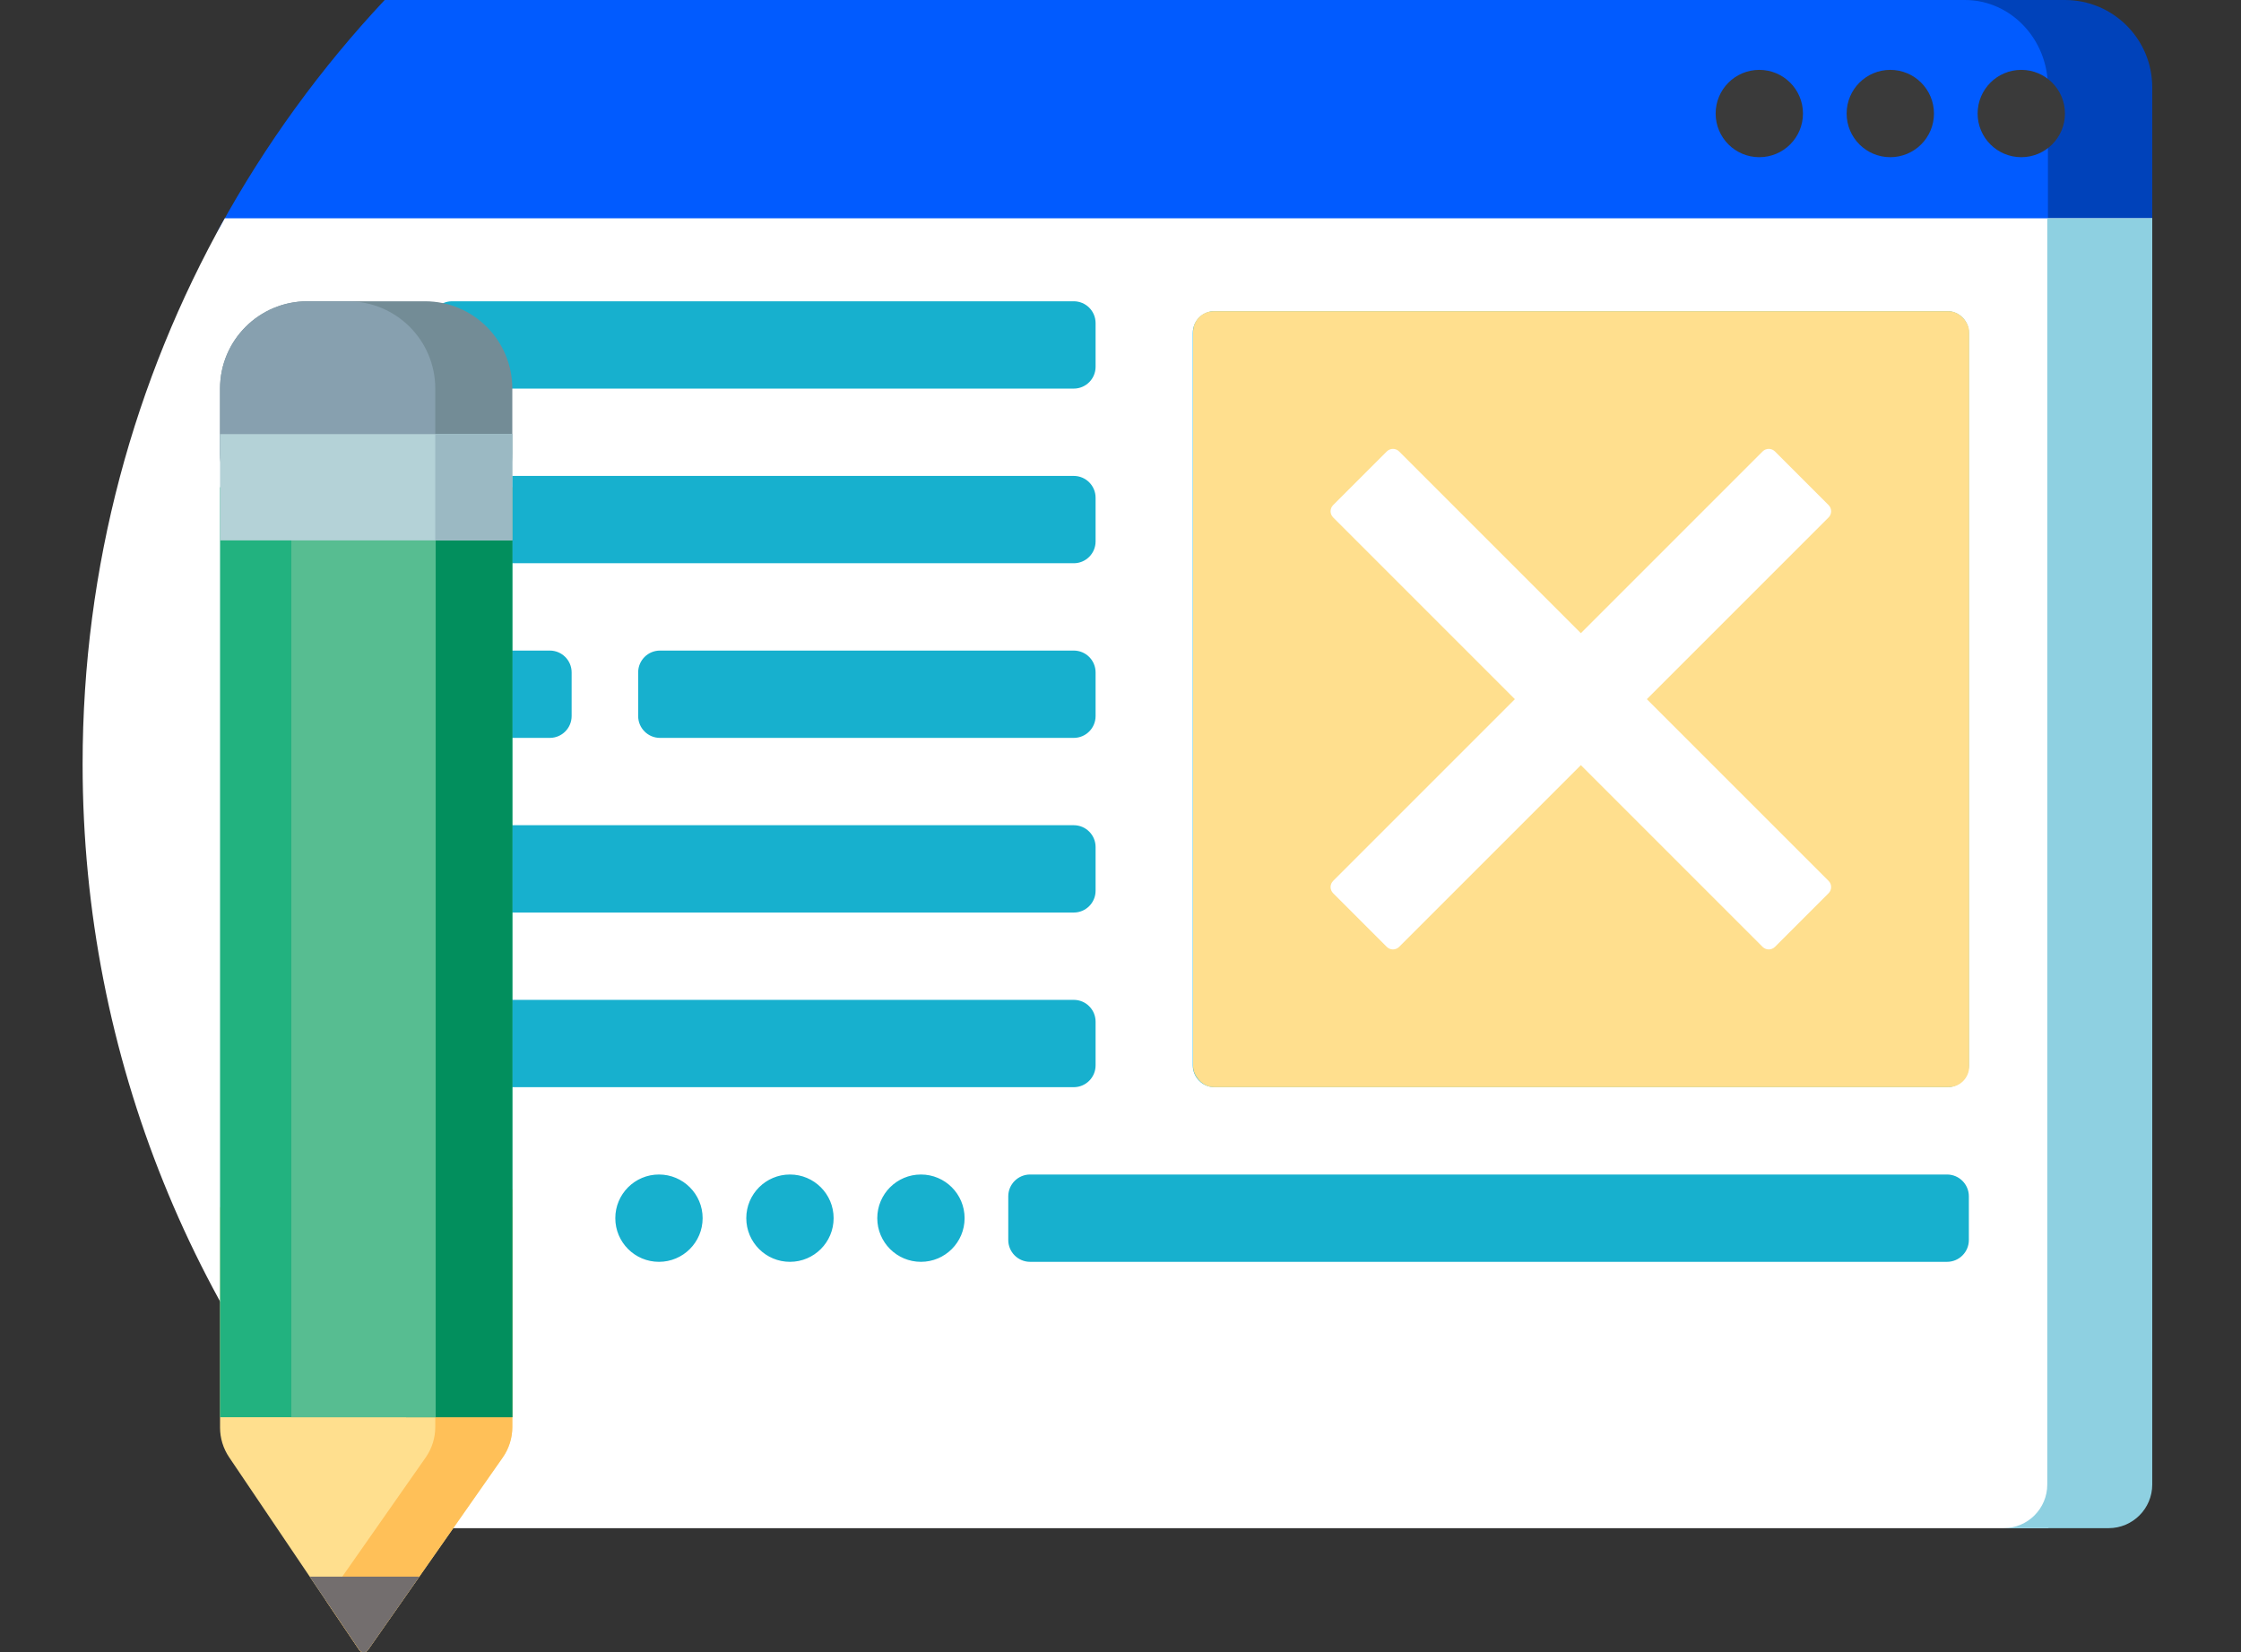 <svg width="217" height="160" viewBox="0 0 217 160" fill="none" xmlns="http://www.w3.org/2000/svg">
<rect x="0" y="0" width="217" height="160" fill="#333333" stroke="none"/>
<g clip-path="url(#clip0_1004_391)">
<path d="M182.193 29.596H199.95C204.621 29.596 208.406 25.81 208.406 21.14V8.456C208.406 3.786 204.621 0 199.95 0H182.193C177.522 0 173.737 3.786 173.737 8.456V21.14C173.737 25.81 177.522 29.596 182.193 29.596Z" fill="#0042BA"/>
<path d="M190.257 29.596C194.702 29.596 198.305 25.81 198.305 21.14V8.456C198.305 3.786 194.702 0 190.257 0H129.519H37.25C31.057 6.608 25.683 13.991 21.291 21.991C19.412 25.412 21.91 29.596 25.812 29.596H190.257Z" fill="#015BFF"/>
<path d="M191.497 10.994C191.497 13.329 193.39 15.222 195.725 15.222C198.06 15.222 199.953 13.329 199.953 10.994C199.953 8.659 198.06 6.766 195.725 6.766C193.39 6.766 191.497 8.659 191.497 10.994ZM170.357 6.766C172.692 6.766 174.585 8.659 174.585 10.994C174.585 13.329 172.692 15.222 170.357 15.222C168.022 15.222 166.129 13.329 166.129 10.994C166.129 8.659 168.022 6.766 170.357 6.766ZM183.041 6.766C185.376 6.766 187.269 8.659 187.269 10.994C187.269 13.329 185.376 15.222 183.041 15.222C180.706 15.222 178.813 13.329 178.813 10.994C178.813 8.659 180.706 6.766 183.041 6.766Z" fill="#3A3A3A"/>
<path d="M21.766 21.141C13.003 36.772 7.999 54.795 7.999 73.991C7.999 102.608 19.11 128.626 37.247 147.981H110.317H198.312C203.256 142.705 204.59 136.935 208.406 130.751V21.141H21.766Z" fill="white"/>
<path d="M194.013 147.981H204.178C206.513 147.981 208.406 146.088 208.406 143.753V54.965V21.141H198.241V54.965V143.753C198.241 146.088 196.348 147.981 194.013 147.981Z" fill="#8ED0E1"/>
<path d="M190.648 103.164V32.243C190.648 31.076 189.702 30.129 188.534 30.129H117.614C116.447 30.129 115.5 31.076 115.5 32.243V103.164C115.5 104.331 116.447 105.278 117.614 105.278H188.534C189.702 105.278 190.648 104.331 190.648 103.164ZM103.974 37.63H43.776C42.608 37.63 41.662 36.683 41.662 35.516V31.288C41.662 30.12 42.608 29.174 43.776 29.174H103.974C105.142 29.174 106.088 30.12 106.088 31.288V35.516C106.088 36.683 105.142 37.63 103.974 37.63ZM23.642 46.086H103.974C105.142 46.086 106.088 47.032 106.088 48.2V52.428C106.088 53.595 105.142 54.542 103.974 54.542H23.642C22.475 54.542 21.529 53.595 21.529 52.428V48.2C21.529 47.032 22.475 46.086 23.642 46.086ZM23.642 96.822H103.974C105.142 96.822 106.088 97.768 106.088 98.936V103.164C106.088 104.331 105.142 105.278 103.974 105.278H23.642C22.475 105.278 21.529 104.331 21.529 103.164V98.936C21.529 97.768 22.475 96.822 23.642 96.822ZM99.746 113.734H188.534C189.702 113.734 190.648 114.68 190.648 115.848V120.076C190.648 121.243 189.702 122.19 188.534 122.19H99.746C98.579 122.19 97.632 121.243 97.632 120.076V115.848C97.632 114.68 98.579 113.734 99.746 113.734ZM89.177 113.734C91.512 113.734 93.404 115.627 93.404 117.962C93.404 120.297 91.512 122.19 89.177 122.19C86.841 122.19 84.948 120.297 84.948 117.962C84.948 115.627 86.841 113.734 89.177 113.734ZM76.493 113.734C78.828 113.734 80.721 115.627 80.721 117.962C80.721 120.297 78.828 122.19 76.493 122.19C74.157 122.19 72.264 120.297 72.264 117.962C72.264 115.627 74.157 113.734 76.493 113.734ZM63.809 113.734C66.144 113.734 68.037 115.627 68.037 117.962C68.037 120.297 66.144 122.19 63.809 122.19C61.473 122.19 59.581 120.297 59.581 117.962C59.581 115.627 61.473 113.734 63.809 113.734ZM103.974 88.366H32.099C30.931 88.366 29.985 87.419 29.985 86.252V82.024C29.985 80.856 30.931 79.91 32.099 79.91H103.974C105.142 79.91 106.088 80.856 106.088 82.024V86.252C106.088 87.419 105.142 88.366 103.974 88.366ZM103.974 71.454H63.909C62.742 71.454 61.795 70.507 61.795 69.34V65.112C61.795 63.944 62.742 62.998 63.909 62.998H103.974C105.142 62.998 106.088 63.944 106.088 65.112V69.34C106.088 70.507 105.142 71.454 103.974 71.454ZM23.642 62.998H53.239C54.406 62.998 55.352 63.944 55.352 65.112V69.34C55.352 70.507 54.406 71.454 53.239 71.454H23.642C22.475 71.454 21.529 70.507 21.529 69.34V65.112C21.529 63.944 22.475 62.998 23.642 62.998Z" fill="#17B0CE"/>
<rect x="115.531" y="30.131" width="75.148" height="75.144" rx="2" fill="#FFDF8E"/>
<path d="M129.091 86.496L134.285 91.691C134.615 92.021 135.15 92.021 135.48 91.691L153.078 74.093L170.675 91.691C171.005 92.021 171.541 92.021 171.871 91.691L177.065 86.496C177.395 86.166 177.395 85.631 177.065 85.301L159.467 67.704L177.065 50.106C177.395 49.776 177.395 49.241 177.065 48.91L171.871 43.716C171.541 43.386 171.005 43.386 170.675 43.716L153.078 61.314L135.48 43.716C135.15 43.386 134.615 43.386 134.285 43.716L129.091 48.91C128.76 49.241 128.76 49.776 129.091 50.106L146.688 67.704L129.091 85.301C128.76 85.631 128.76 86.166 129.091 86.496Z" fill="white"/>
<path d="M21.307 37.63V43.875C21.307 48.545 25.093 52.331 29.763 52.331H41.153C45.824 52.331 49.609 48.545 49.609 43.875V37.63C49.609 32.96 45.824 29.174 41.153 29.174H29.763C25.093 29.174 21.307 32.96 21.307 37.63Z" fill="#738C96"/>
<path d="M21.307 37.63V43.875C21.307 48.545 25.093 52.331 29.763 52.331H33.692C38.363 52.331 42.148 48.545 42.148 43.875V37.63C42.148 32.96 38.363 29.174 33.692 29.174H29.763C25.093 29.174 21.307 32.96 21.307 37.63Z" fill="#87A0AF"/>
<path d="M21.307 138.236C21.307 139.262 21.614 140.264 22.188 141.115L34.782 159.773C34.984 160.072 35.423 160.076 35.63 159.78L48.679 141.139C49.285 140.274 49.609 139.244 49.609 138.188V116.904H21.307L21.307 138.236Z" fill="#FFDF8E"/>
<path d="M41.218 141.139L31.538 154.967L34.782 159.773C34.984 160.073 35.423 160.076 35.63 159.78L48.679 141.139C49.285 140.274 49.609 139.244 49.609 138.188V115.17H42.148V138.188C42.148 139.244 41.823 140.274 41.218 141.139Z" fill="#FFC058"/>
<path d="M21.307 137.237H49.609V47.184H21.307V137.237Z" fill="#22B27F"/>
<path d="M39.318 137.237H49.609V47.184H39.318V137.237Z" fill="#028F5D"/>
<path d="M28.21 137.237H42.188V47.184H28.21V137.237Z" fill="#57BD91"/>
<path d="M21.307 52.329H49.609V42.037H21.307V52.329Z" fill="#B4D2D7"/>
<path d="M42.148 52.329H49.609V42.037H42.148V52.329Z" fill="#9BB9C3"/>
<path d="M29.999 152.678L34.789 159.774C34.991 160.073 35.43 160.076 35.637 159.781L40.609 152.678H29.999Z" fill="#736E6E"/>
</g>
<defs>
<clipPath id="clip0_1004_391">
<rect width="217" height="160" fill="white"/>
</clipPath>
</defs>
</svg>
